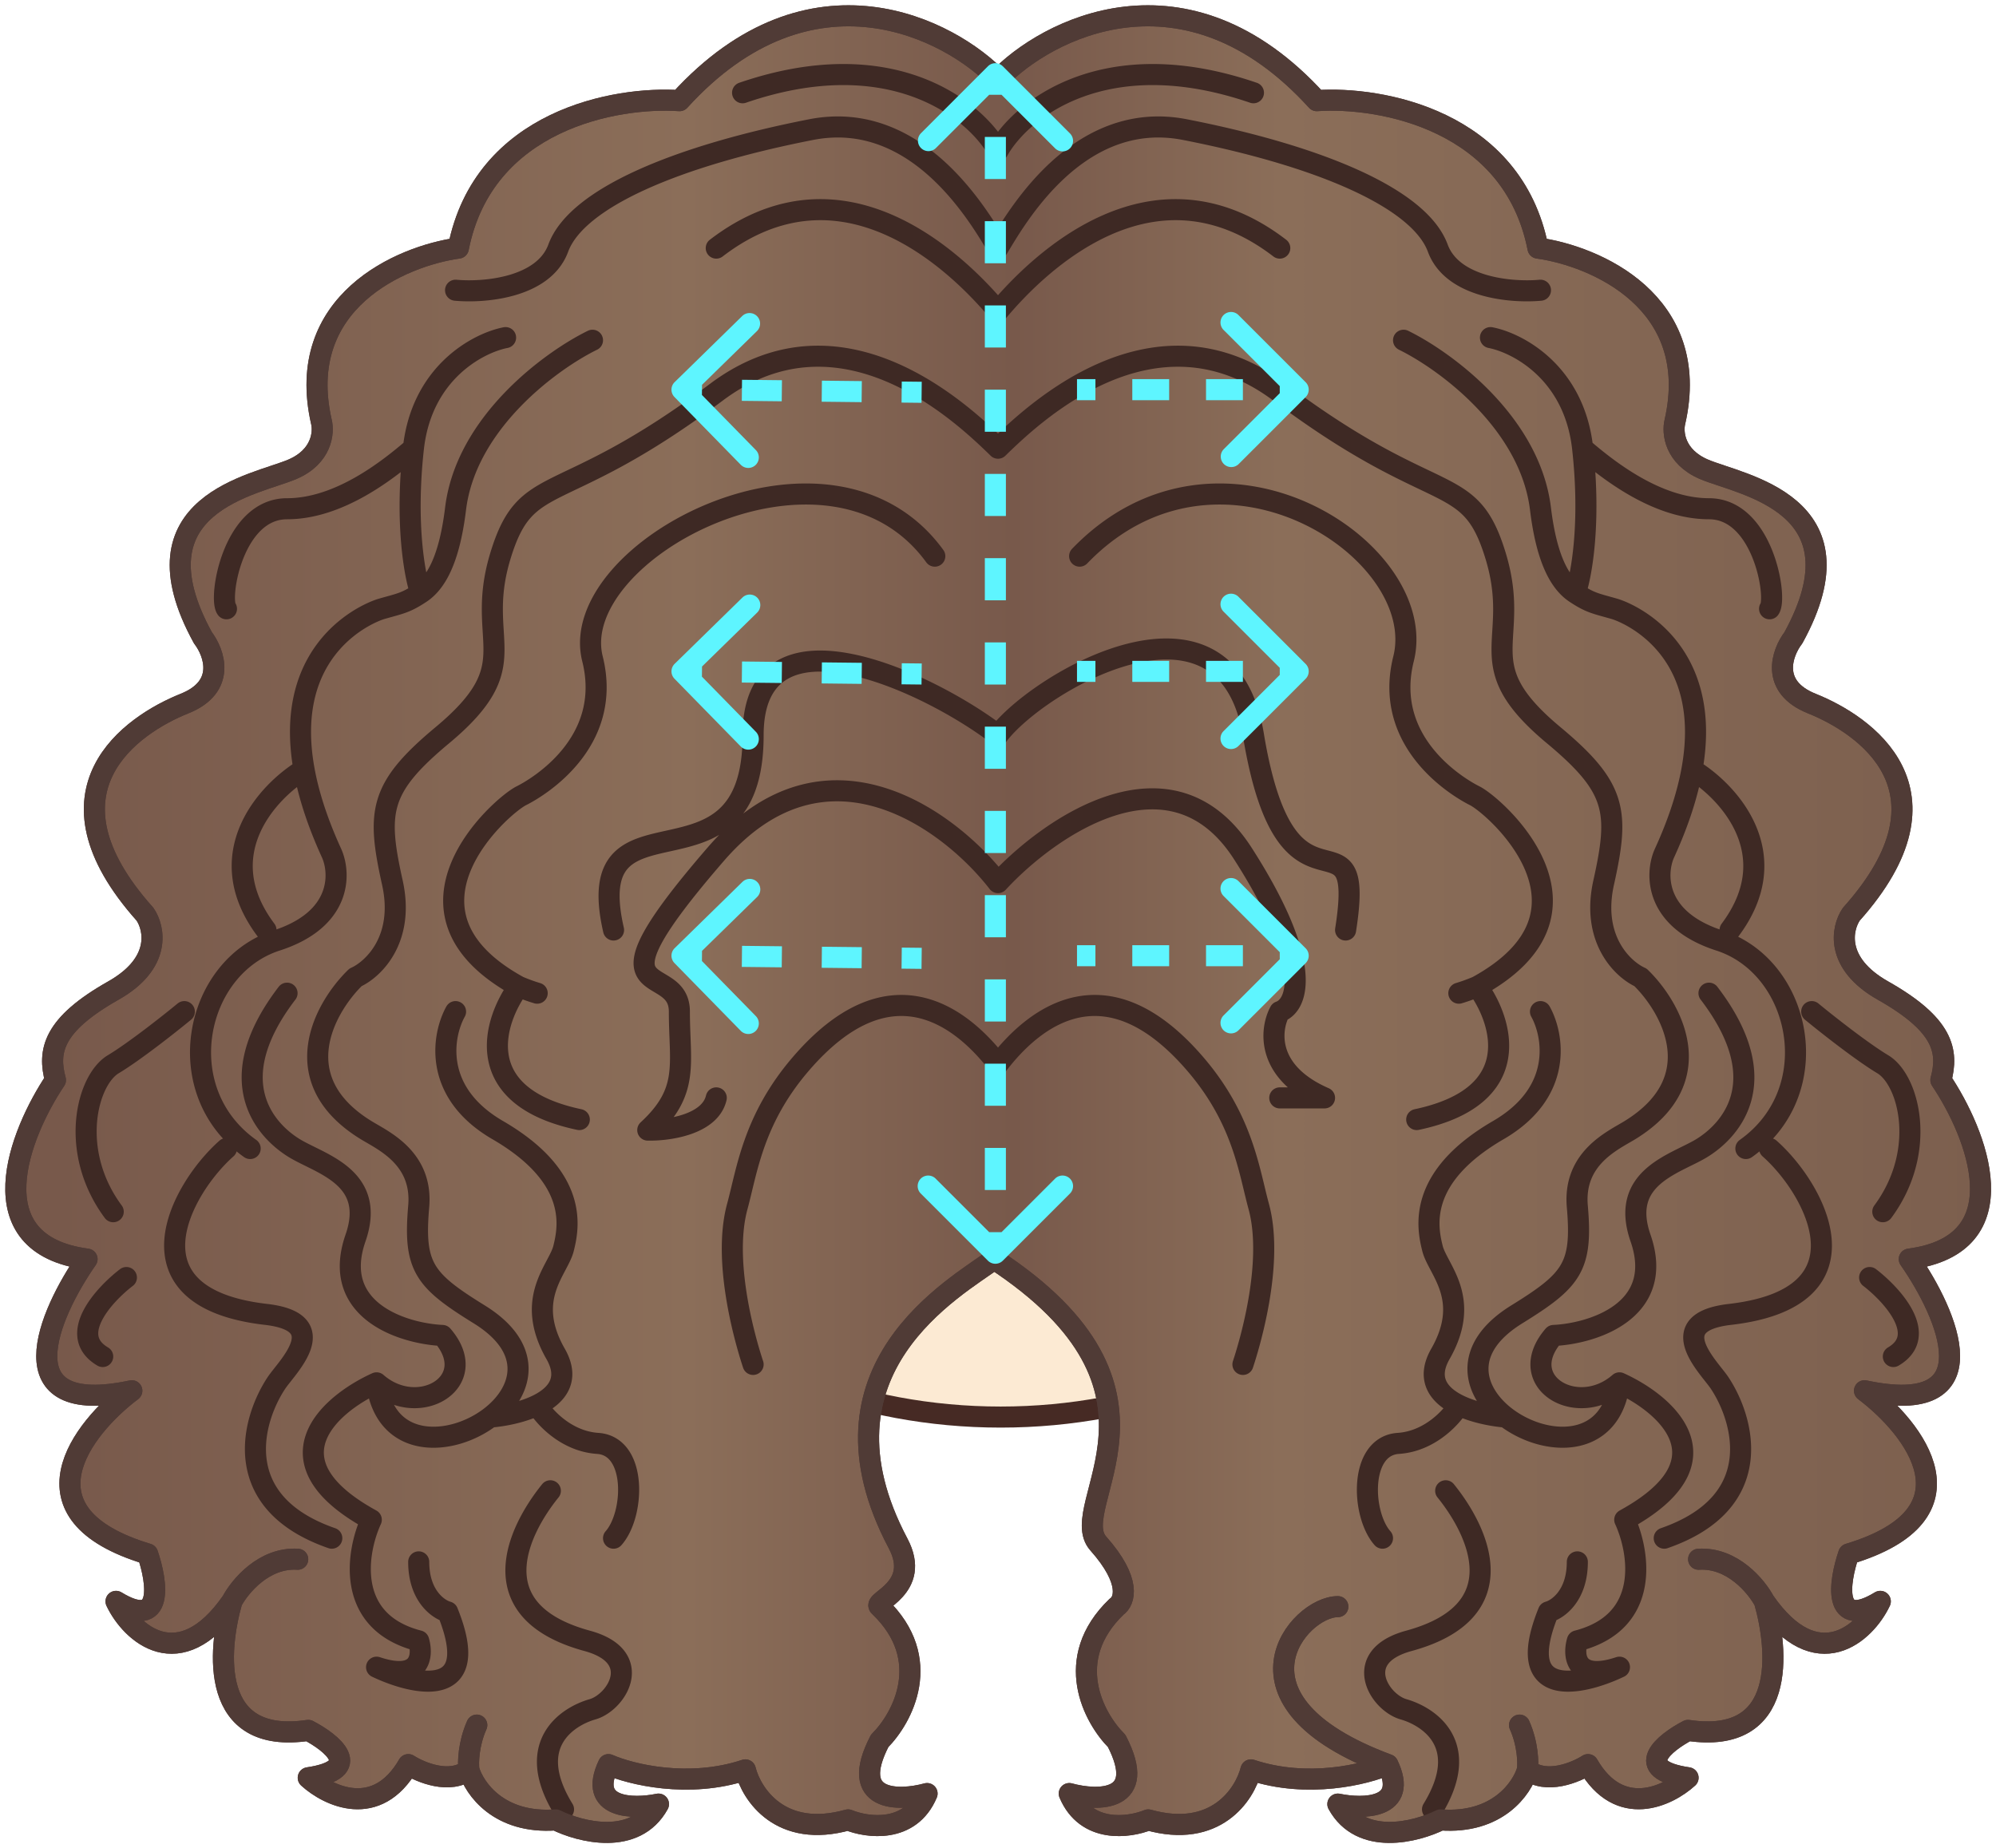 <svg xmlns="http://www.w3.org/2000/svg" width="379" height="351" fill="none" viewBox="0 0 379 351"><path fill="#FCEAD3" stroke="#462A24" stroke-width="4" d="M287 181.116c0 48.426-43.245 88-97 88s-97-39.574-97-88 43.245-88 97-88 97 39.574 97 88Z"/><g filter="url(#filter0_f_658_466)"><path fill="url(#paint0_linear_658_466)" d="M129.031 19.116c25-27.5 51.5-13.5 60.5-4 9-9.5 35.5-23.5 60.5 4 12-.834 37.2 3.6 42 28 10.833 1.5 31.2 10.2 26 33-.5 2-.099 6.6 5.501 9 7 3 31 6.5 17 32-2.167 2.833-4.501 9.3 3.499 12.5 10 4 28.5 16.5 7.5 40-1.833 2.666-3.2 9.3 6 14.5 11.5 6.5 12.5 11.5 11 17 6.834 10.166 15.201 31.2-5.999 34 7.333 10.5 15.899 30.2-8.501 25 9.5 7.166 22.2 23.4-3 31-1.833 5.333-3.2 14.6 6 9-2.833 6-12 14.4-22 0 2.667 9.333 4.3 27.3-14.5 24.5-4.5 2.333-10.8 7.4 0 9-3.833 3.5-13 7.9-19-2.5-2.333 1.5-7.9 3.8-11.5 1-1 3.5-5.7 10.3-16.5 9.5-4.666 2.333-15.1 5-19.5-3 4.834 1 13.5.9 9.5-7.5-4.166 1.833-15.2 4.6-26 1-1.166 4.666-6.7 13.1-19.5 9.5-3.666 1.5-11.8 2.6-15-5 5.5 1.5 15 1.6 9-10-4.333-4.334-10.4-15.5 0-25.5 1.5-1 2.9-4.8-3.5-12s18.469-29-19.76-54c-7.271 5.384-35.771 20.884-18.24 54 4.507 8.514-5 11-3.5 12 10.4 10 4.334 21.166 0 25.5-6 11.6 3.5 11.5 9 10-3.2 7.6-11.333 6.5-15 5-12.8 3.6-18.333-4.834-19.5-9.5-10.8 3.6-21.833.833-26-1-4 8.4 4.667 8.5 9.5 7.5-4.4 8-14.833 5.333-19.5 3-10.8.8-15.5-6-16.5-9.5-3.6 2.8-9.166.5-11.5-1-6 10.4-15.166 6-19 2.5 10.8-1.6 4.5-6.667 0-9-18.8 2.8-17.166-15.167-14.5-24.5-10 14.4-19.166 6-22 0 9.2 5.6 7.834-3.667 6-9-25.2-7.6-12.5-23.834-3-31-24.4 5.2-15.833-14.5-8.5-25-21.2-2.8-12.833-23.834-6-34-1.5-5.5-.5-10.5 11-17 9.2-5.2 7.834-11.834 6-14.5-21-23.5-2.5-36 7.5-40 8-3.2 5.667-9.667 3.5-12.5-14-25.5 10-29 17-32 5.6-2.4 6-7 5.5-9-5.2-22.8 15.167-31.5 26-33 4.8-24.4 30-28.834 42-28Z"/><path stroke="#503B36" stroke-linecap="round" stroke-linejoin="round" stroke-width="4" d="M44.031 304.116c-10 14.4-19.166 6-22 0 9.2 5.6 7.834-3.667 6-9-25.2-7.6-12.5-23.834-3-31-24.4 5.2-15.833-14.5-8.5-25-21.2-2.8-12.833-23.834-6-34-1.5-5.5-.5-10.5 11-17 9.2-5.2 7.834-11.834 6-14.5-21-23.5-2.5-36 7.5-40 8-3.2 5.667-9.667 3.5-12.5-14-25.5 10-29 17-32 5.6-2.4 6-7 5.5-9-5.2-22.8 15.167-31.5 26-33 4.8-24.4 30-28.834 42-28 25-27.5 51.5-13.5 60.5-4 9-9.5 35.5-23.5 60.5 4 12-.834 37.2 3.6 42 28 10.833 1.5 31.2 10.2 26 33-.5 2-.099 6.6 5.501 9 7 3 31 6.5 17 32-2.167 2.833-4.501 9.3 3.499 12.5 10 4 28.5 16.5 7.5 40-1.833 2.666-3.2 9.3 6 14.5 11.5 6.5 12.5 11.5 11 17 6.834 10.166 15.201 31.2-5.999 34 7.333 10.5 15.899 30.2-8.501 25 9.5 7.166 22.2 23.4-3 31-1.833 5.333-3.2 14.6 6 9-2.833 6-12 14.4-22 0m-291 0c-2.666 9.333-4.3 27.3 14.5 24.5 4.5 2.333 10.8 7.4 0 9 3.834 3.5 13 7.9 19-2.5 2.334 1.5 7.9 3.8 11.5 1m-45-32c1.5-2.834 6.1-8.4 12.5-8m32.5 40c1 3.5 5.7 10.3 16.5 9.5 4.667 2.333 15.1 5 19.5-3-4.833 1-13.5.9-9.5-7.5 4.167 1.833 15.2 4.6 26 1 1.167 4.666 6.7 13.1 19.5 9.5 3.667 1.5 11.8 2.6 15-5-5.5 1.5-15 1.6-9-10 4.334-4.334 10.4-15.5 0-25.5-1.5-1 8.007-3.486 3.5-12C153 260 181.5 244.5 188.771 239.116c38.229 25 13.36 46.8 19.76 54 6.4 7.2 5 11 3.5 12-10.4 10-4.333 21.166 0 25.5 6 11.6-3.5 11.5-9 10 3.2 7.6 11.334 6.5 15 5 12.8 3.6 18.334-4.834 19.5-9.5 10.8 3.6 21.834.833 26-1m-174.5 1c-.166-1.334-.1-4.9 1.5-8.5m244.5-23.5c2.667 9.333 4.3 27.3-14.5 24.5-4.5 2.333-10.8 7.4 0 9-3.833 3.5-13 7.9-19-2.5-2.333 1.5-7.9 3.8-11.5 1m45-32c-1.5-2.834-6.1-8.4-12.5-8m-32.5 40c-1 3.5-5.7 10.3-16.5 9.5-4.666 2.333-15.1 5-19.5-3 4.834 1 13.5.9 9.5-7.5m26.5 1c.167-1.334.1-4.9-1.5-8.5m-25 7.5c-32.4-12-17-30-9.5-30"/></g><path stroke="#3E2924" stroke-linecap="round" stroke-linejoin="round" stroke-width="4" d="M141.003 17.616c28-9.6 44 3 48.5 11 4.5-8 20.5-20.6 48.5-11m-151.5 37.5c5.333.5 16.7-.4 19.5-8 3.5-9.5 22.5-17.5 48-22.5 20.4-4 32.167 17 35.5 22.5 3.333-5.5 15.1-26.5 35.5-22.5 25.5 5 44.5 13 48 22.5 2.8 7.6 14.167 8.5 19.5 8m-156.5-8c24-18.4 45.667 2.666 53.5 12 7.833-9.334 29.5-30.4 53.5-12m-171.5 215.5c8 7 20.1-.2 12.5-9-7.333-.334-21.317-4.639-16.499-18.5 3.997-11.5-6.503-14-11.5-17-5.233-3.142-14.5-12.5-1.5-29.5m17 74c-8.835 4-21.404 14.8-1.004 26-2.83 6.166-4.993 19.4 9.004 23 .834 2.833.403 7.8-8 5 7.332 3.5 20.296 6.3 13.496-10.5-1.832-.5-5.496-3.1-5.496-9.5m-8-34c1.632 12.79 14.226 12.116 21.576 6.5m19.421-204.5c-7.833 3.833-23.998 15.6-25.998 32-1.221 10.013-3.875 14.181-6.62 16m-32.382 105.5c-15.5-11-10.5-34.5 5-39.5 12.4-4 12.167-12.667 10.5-16.5-2.774-6.052-4.438-11.357-5.272-16m38.271-82c-5.166 1-15.9 6.6-17.5 21m0 0c-1.6 14.4.255 24.333 1.383 27.5m-1.383-27.5c-4.664 4-14 11.5-23.996 11.5-10.311 0-13.004 17-11.504 19m36.883-3c-2.875 1.904-3.883 2-7.383 3-2.68.766-18.896 7.524-14.771 30.5m0 0c-6.91 4.166-18.029 16.1-7.229 30.5m-15.5 15.5c-2.833 2.333-9.5 7.6-13.5 10-5 3-8.5 16.5 0 28m21.5-12c-8.667 7.666-19.969 28.33 7.5 31.5 13 1.5 4 10.001 2 13-4.666 7-9.098 22.7 10.5 29.5m41.5-9c-6.333 7.833-13.435 22.927 7 28.5 11 3 5.667 11.666 1 13-4.667 1.333-13.1 6.6-5.5 19m-83-101c-4.333 3.333-11.3 11-4.5 15m67-65.5c-2.5 4.5-4.4 15.3 8 22.5 15.5 9 13.5 18.5 12.5 22.5s-7.5 9.5-1.5 20c2.757 4.824.275 7.9-3.5 9.74m-8.92 2.26c6.155-4.703 8.633-12.871-2.076-19.5-10.5-6.5-12.5-9-11.5-20.5.8-9.2-6.75-12.5-10-14.5-15.6-9.6-7.833-23.334-2-29 3.333-1.5 9.4-7.2 7-18-3-13.5-2.503-18 9.5-28 16.441-13.699 6-17.5 11-34 4.999-16.5 10.999-8.616 40.999-31.116 24-18 47.167 4.449 53.5 10.616 6.333-6.167 29.5-28.616 53.5-10.616 30 22.5 36 14.616 41 31.116s-5.442 20.301 11 34c12.002 10 12.5 14.5 9.5 28-2.4 10.8 3.666 16.5 6.999 18 5.834 5.666 13.6 19.4-2 29-3.25 2-10.8 5.3-10 14.5 1 11.5-1 14-11.5 20.5-10.709 6.629-8.23 14.797-2.076 19.5m-192.846 0c2.614-.213 6.122-.897 8.92-2.26m0 0c1.333 2.253 5.5 6.86 11.5 7.26 7.5.5 7 13.5 3 18m61-186.5c-20-27.5-70.129-1.023-64.999 19.5 3.999 16-10.501 24.5-13.501 26-4 2-26.5 22-.5 36.23m3.5 1.27a33.208 33.208 0 0 1-3.5-1.27m0 0c-4.834 6.59-9.302 20.87 11.5 25.27m33 46.5c-1-3-6-19-3-30 1.842-6.754 3-16.5 12-27 16.789-19.588 30.334-9.334 37.503 0 7.169-9.334 20.714-19.588 37.503 0 9 10.5 10.158 20.246 12 27 3 11-2 27-3 30m71.496 3.5c-8 7-20.099-.2-12.499-9 7.333-.334 21.317-4.639 16.499-18.5-3.997-11.5 6.503-14 11.5-17 5.233-3.142 14.501-12.5 1.5-29.5m-17 74c8.835 4 21.404 14.8 1.004 26 2.831 6.166 4.993 19.4-9.004 23-.834 2.833-.403 7.8 8 5-7.332 3.5-20.296 6.3-13.496-10.5 1.832-.5 5.496-3.1 5.496-9.5m8-34c-1.632 12.79-14.225 12.116-21.576 6.5m-19.421-204.5c7.833 3.833 23.998 15.6 25.998 32 1.221 10.013 3.875 14.181 6.62 16m32.382 105.5c15.5-11 10.5-34.5-5-39.5-12.4-4-12.166-12.667-10.5-16.5 2.775-6.052 4.439-11.357 5.272-16m-38.271-82c5.167 1 15.9 6.6 17.5 21m0 0c1.6 14.4-.255 24.333-1.383 27.5m1.383-27.5c4.664 4 14 11.5 23.996 11.5 10.312 0 13.004 17 11.504 19m-36.883-3c2.875 1.904 3.883 2 7.383 3 2.68.766 18.896 7.524 14.771 30.5m0 0c6.91 4.166 18.029 16.1 7.229 30.5m15.5 15.5c2.833 2.333 9.5 7.6 13.5 10 5 3 8.5 16.5 0 28m-21.5-12c8.667 7.666 19.969 28.33-7.5 31.5-13 1.5-4 10.001-2.001 13 4.667 7 9.1 22.7-10.5 29.5m-41.499-9c6.334 7.833 13.435 22.927-7 28.5-11 3-5.666 11.666-1 13 4.667 1.333 13.1 6.6 5.5 19m83-101c4.334 3.333 11.3 11 4.5 15m-67-65.5c2.5 4.5 4.4 15.3-8 22.5-15.5 9-13.5 18.5-12.5 22.5s7.5 9.5 1.5 20c-2.757 4.824-.275 7.9 3.5 9.74m8.92 2.26c-2.613-.213-6.122-.897-8.92-2.26m0 0c-1.333 2.253-5.5 6.86-11.5 7.26-7.5.5-7 13.5-3 18M205 105.616c26.5-27.5 66.635-1.023 61.505 19.5-3.999 16 10.501 24.5 13.501 26 4 2 26.5 22 .5 36.23m0 0a33.16 33.16 0 0 1-3.5 1.27m3.5-1.27c4.835 6.59 9.303 20.87-11.5 25.27M136.003 208.5c-1.197 5.107-9.168 6.205-13.003 6.116 8-7.385 6-12.5 6-22.5s-19 0 7.003-30c20.803-24 44.332-6.334 53.497 5.5 9.838-10.667 32.911-26.7 46.506-5.5 13.595 21.2 10.329 28.833 6.997 30-1.836 3.423-2.708 11.491 8.497 16.384h-8.497m12.497-31.884c4-25.5-11.044 2-17.497-37-5.162-31.2-41-10-48.5 0-13-10-46.503-25.908-46.503 0 0 32.384-33 8.615-26.5 37"/><path fill="#5EF5FF" d="M128.101 126.07a2.002 2.002 0 0 0-.031 2.829l12.588 12.867a2 2 0 0 0 2.859-2.798l-11.189-11.437 11.438-11.189a2 2 0 0 0-2.798-2.859l-12.867 12.587Zm1.377 3.43 3.792.042.044-4-3.792-.042-.044 4Zm11.375.125 7.583.083.044-4-7.583-.083-.044 4Zm15.167.167 7.583.083.044-4-7.583-.083-.044 4Zm15.166.166 3.792.042.044-4-3.792-.042-.044 4ZM247.914 128.914a2 2 0 0 0 0-2.828l-12.728-12.728a2 2 0 1 0-2.828 2.828l11.314 11.314-11.314 11.314a2 2 0 1 0 2.828 2.828l12.728-12.728Zm-43.414.586h3.5v-4h-3.5v4Zm10.5 0h7v-4h-7v4Zm14 0h7v-4h-7v4Zm14 0h3.5v-4H243v4ZM128.101 180.07a2.002 2.002 0 0 0-.031 2.829l12.588 12.867a2 2 0 0 0 2.859-2.798l-11.189-11.437 11.438-11.189a2 2 0 0 0-2.798-2.859l-12.867 12.587Zm1.377 3.43 3.792.042.044-4-3.792-.042-.044 4Zm11.375.125 7.583.083.044-4-7.583-.083-.044 4Zm15.167.167 7.583.083.044-4-7.583-.083-.044 4Zm15.166.166 3.792.042.044-4-3.792-.042-.044 4ZM247.914 182.914a2 2 0 0 0 0-2.828l-12.728-12.728a2 2 0 1 0-2.828 2.828l11.314 11.314-11.314 11.314a2 2 0 1 0 2.828 2.828l12.728-12.728Zm-43.414.586h3.5v-4h-3.5v4Zm10.5 0h7v-4h-7v4Zm14 0h7v-4h-7v4Zm14 0h3.5v-4H243v4ZM128.101 72.57a2.001 2.001 0 0 0-.031 2.829l12.588 12.867a2 2 0 1 0 2.859-2.798l-11.189-11.437 11.438-11.189a2.001 2.001 0 0 0-2.798-2.859L128.101 72.57Zm1.377 3.43 3.792.041.044-4-3.792-.04-.044 3.999Zm11.375.125 7.583.083.044-4-7.583-.083-.044 4Zm15.167.166 7.583.084.044-4-7.583-.083-.044 4Zm15.166.167 3.792.042.044-4-3.792-.041-.044 4ZM247.914 75.414a2 2 0 0 0 0-2.828l-12.728-12.728a2 2 0 1 0-2.828 2.828L243.672 74l-11.314 11.314a2 2 0 0 0 2.828 2.828l12.728-12.728ZM204.5 76h3.5v-4h-3.5v4Zm10.5 0h7v-4h-7v4Zm14 0h7v-4h-7v4Zm14 0h3.5v-4H243v4Z"/><g filter="url(#filter1_f_658_466)"><path stroke="#503B36" stroke-linecap="round" stroke-linejoin="round" stroke-width="4" d="M44.031 304.116c-10 14.4-19.166 6-22 0 9.2 5.6 7.834-3.667 6-9-25.2-7.6-12.5-23.834-3-31-24.4 5.2-15.833-14.5-8.5-25-21.2-2.8-12.833-23.834-6-34-1.5-5.5-.5-10.5 11-17 9.2-5.2 7.834-11.834 6-14.5-21-23.5-2.5-36 7.5-40 8-3.2 5.667-9.667 3.5-12.5-14-25.5 10-29 17-32 5.6-2.4 6-7 5.5-9-5.2-22.8 15.167-31.5 26-33 4.8-24.4 30-28.834 42-28 25-27.5 51.5-13.5 60.5-4 9-9.5 35.5-23.5 60.5 4 12-.834 37.2 3.6 42 28 10.833 1.5 31.2 10.2 26 33-.5 2-.099 6.6 5.501 9 7 3 31 6.5 17 32-2.167 2.833-4.501 9.3 3.499 12.5 10 4 28.5 16.5 7.5 40-1.833 2.666-3.2 9.3 6 14.5 11.5 6.5 12.5 11.5 11 17 6.834 10.166 15.201 31.2-5.999 34 7.333 10.5 15.899 30.2-8.501 25 9.5 7.166 22.2 23.4-3 31-1.833 5.333-3.2 14.6 6 9-2.833 6-12 14.4-22 0m-291 0c-2.666 9.333-4.3 27.3 14.5 24.5 4.5 2.333 10.8 7.4 0 9 3.834 3.5 13 7.9 19-2.5 2.334 1.5 7.9 3.8 11.5 1m-45-32c1.5-2.834 6.1-8.4 12.5-8m32.5 40c1 3.5 5.7 10.3 16.5 9.5 4.667 2.333 15.1 5 19.5-3-4.833 1-13.5.9-9.5-7.5 4.167 1.833 15.2 4.6 26 1 1.167 4.666 6.7 13.1 19.5 9.5 3.667 1.5 11.8 2.6 15-5-5.5 1.5-15 1.6-9-10 4.334-4.334 10.4-15.5 0-25.5-1.5-1 8.007-3.486 3.5-12C153 260 181.5 244.5 188.771 239.116c38.229 25 13.36 46.8 19.76 54 6.4 7.2 5 11 3.5 12-10.4 10-4.333 21.166 0 25.5 6 11.6-3.5 11.5-9 10 3.2 7.6 11.334 6.5 15 5 12.8 3.6 18.334-4.834 19.5-9.5 10.8 3.6 21.834.833 26-1m-174.5 1c-.166-1.334-.1-4.9 1.5-8.5m244.5-23.5c2.667 9.333 4.3 27.3-14.5 24.5-4.5 2.333-10.8 7.4 0 9-3.833 3.5-13 7.9-19-2.5-2.333 1.5-7.9 3.8-11.5 1m45-32c-1.5-2.834-6.1-8.4-12.5-8m-32.5 40c-1 3.5-5.7 10.3-16.5 9.5-4.666 2.333-15.1 5-19.5-3 4.834 1 13.5.9 9.5-7.5m26.5 1c.167-1.334.1-4.9-1.5-8.5m-25 7.5c-32.4-12-17-30-9.5-30"/></g><path fill="#5EF5FF" d="M190.414 12.586a2 2 0 0 0-2.828 0l-12.728 12.728a2 2 0 0 0 2.828 2.828L189 16.828l11.314 11.314a2 2 0 1 0 2.828-2.828l-12.728-12.728Zm-2.828 226.828a2 2 0 0 0 2.828 0l12.728-12.728a2 2 0 1 0-2.828-2.828L189 235.172l-11.314-11.314a2 2 0 1 0-2.828 2.828l12.728 12.728ZM187 14v4h4v-4h-4Zm0 12v8h4v-8h-4Zm0 16v8h4v-8h-4Zm0 16v8h4v-8h-4Zm0 16v8h4v-8h-4Zm0 16v8h4v-8h-4Zm0 16v8h4v-8h-4Zm0 16v8h4v-8h-4Zm0 16v8h4v-8h-4Zm0 16v8h4v-8h-4Zm0 16v8h4v-8h-4Zm0 16v8h4v-8h-4Zm0 16v8h4v-8h-4Zm0 16v8h4v-8h-4Zm0 16v4h4v-4h-4Z"/><defs><filter id="filter0_f_658_466" width="378.062" height="349.992" x=".5" y=".5" color-interpolation-filters="sRGB" filterUnits="userSpaceOnUse"><feFlood flood-opacity="0" result="BackgroundImageFix"/><feBlend in="SourceGraphic" in2="BackgroundImageFix" mode="normal" result="shape"/><feGaussianBlur result="effect1_foregroundBlur_658_466" stdDeviation=".25"/></filter><filter id="filter1_f_658_466" width="378.062" height="349.992" x=".5" y=".5" color-interpolation-filters="sRGB" filterUnits="userSpaceOnUse"><feFlood flood-opacity="0" result="BackgroundImageFix"/><feBlend in="SourceGraphic" in2="BackgroundImageFix" mode="normal" result="shape"/><feGaussianBlur result="effect1_foregroundBlur_658_466" stdDeviation=".25"/></filter><linearGradient id="paint0_linear_658_466" x1="376" x2="3" y1="348" y2="348" gradientUnits="userSpaceOnUse"><stop stop-color="#7C5F4E"/><stop offset=".356" stop-color="#8B6E59"/><stop offset=".492" stop-color="#78594B"/><stop offset=".658" stop-color="#8B6E59"/><stop offset=".98" stop-color="#78594B"/></linearGradient></defs></svg>